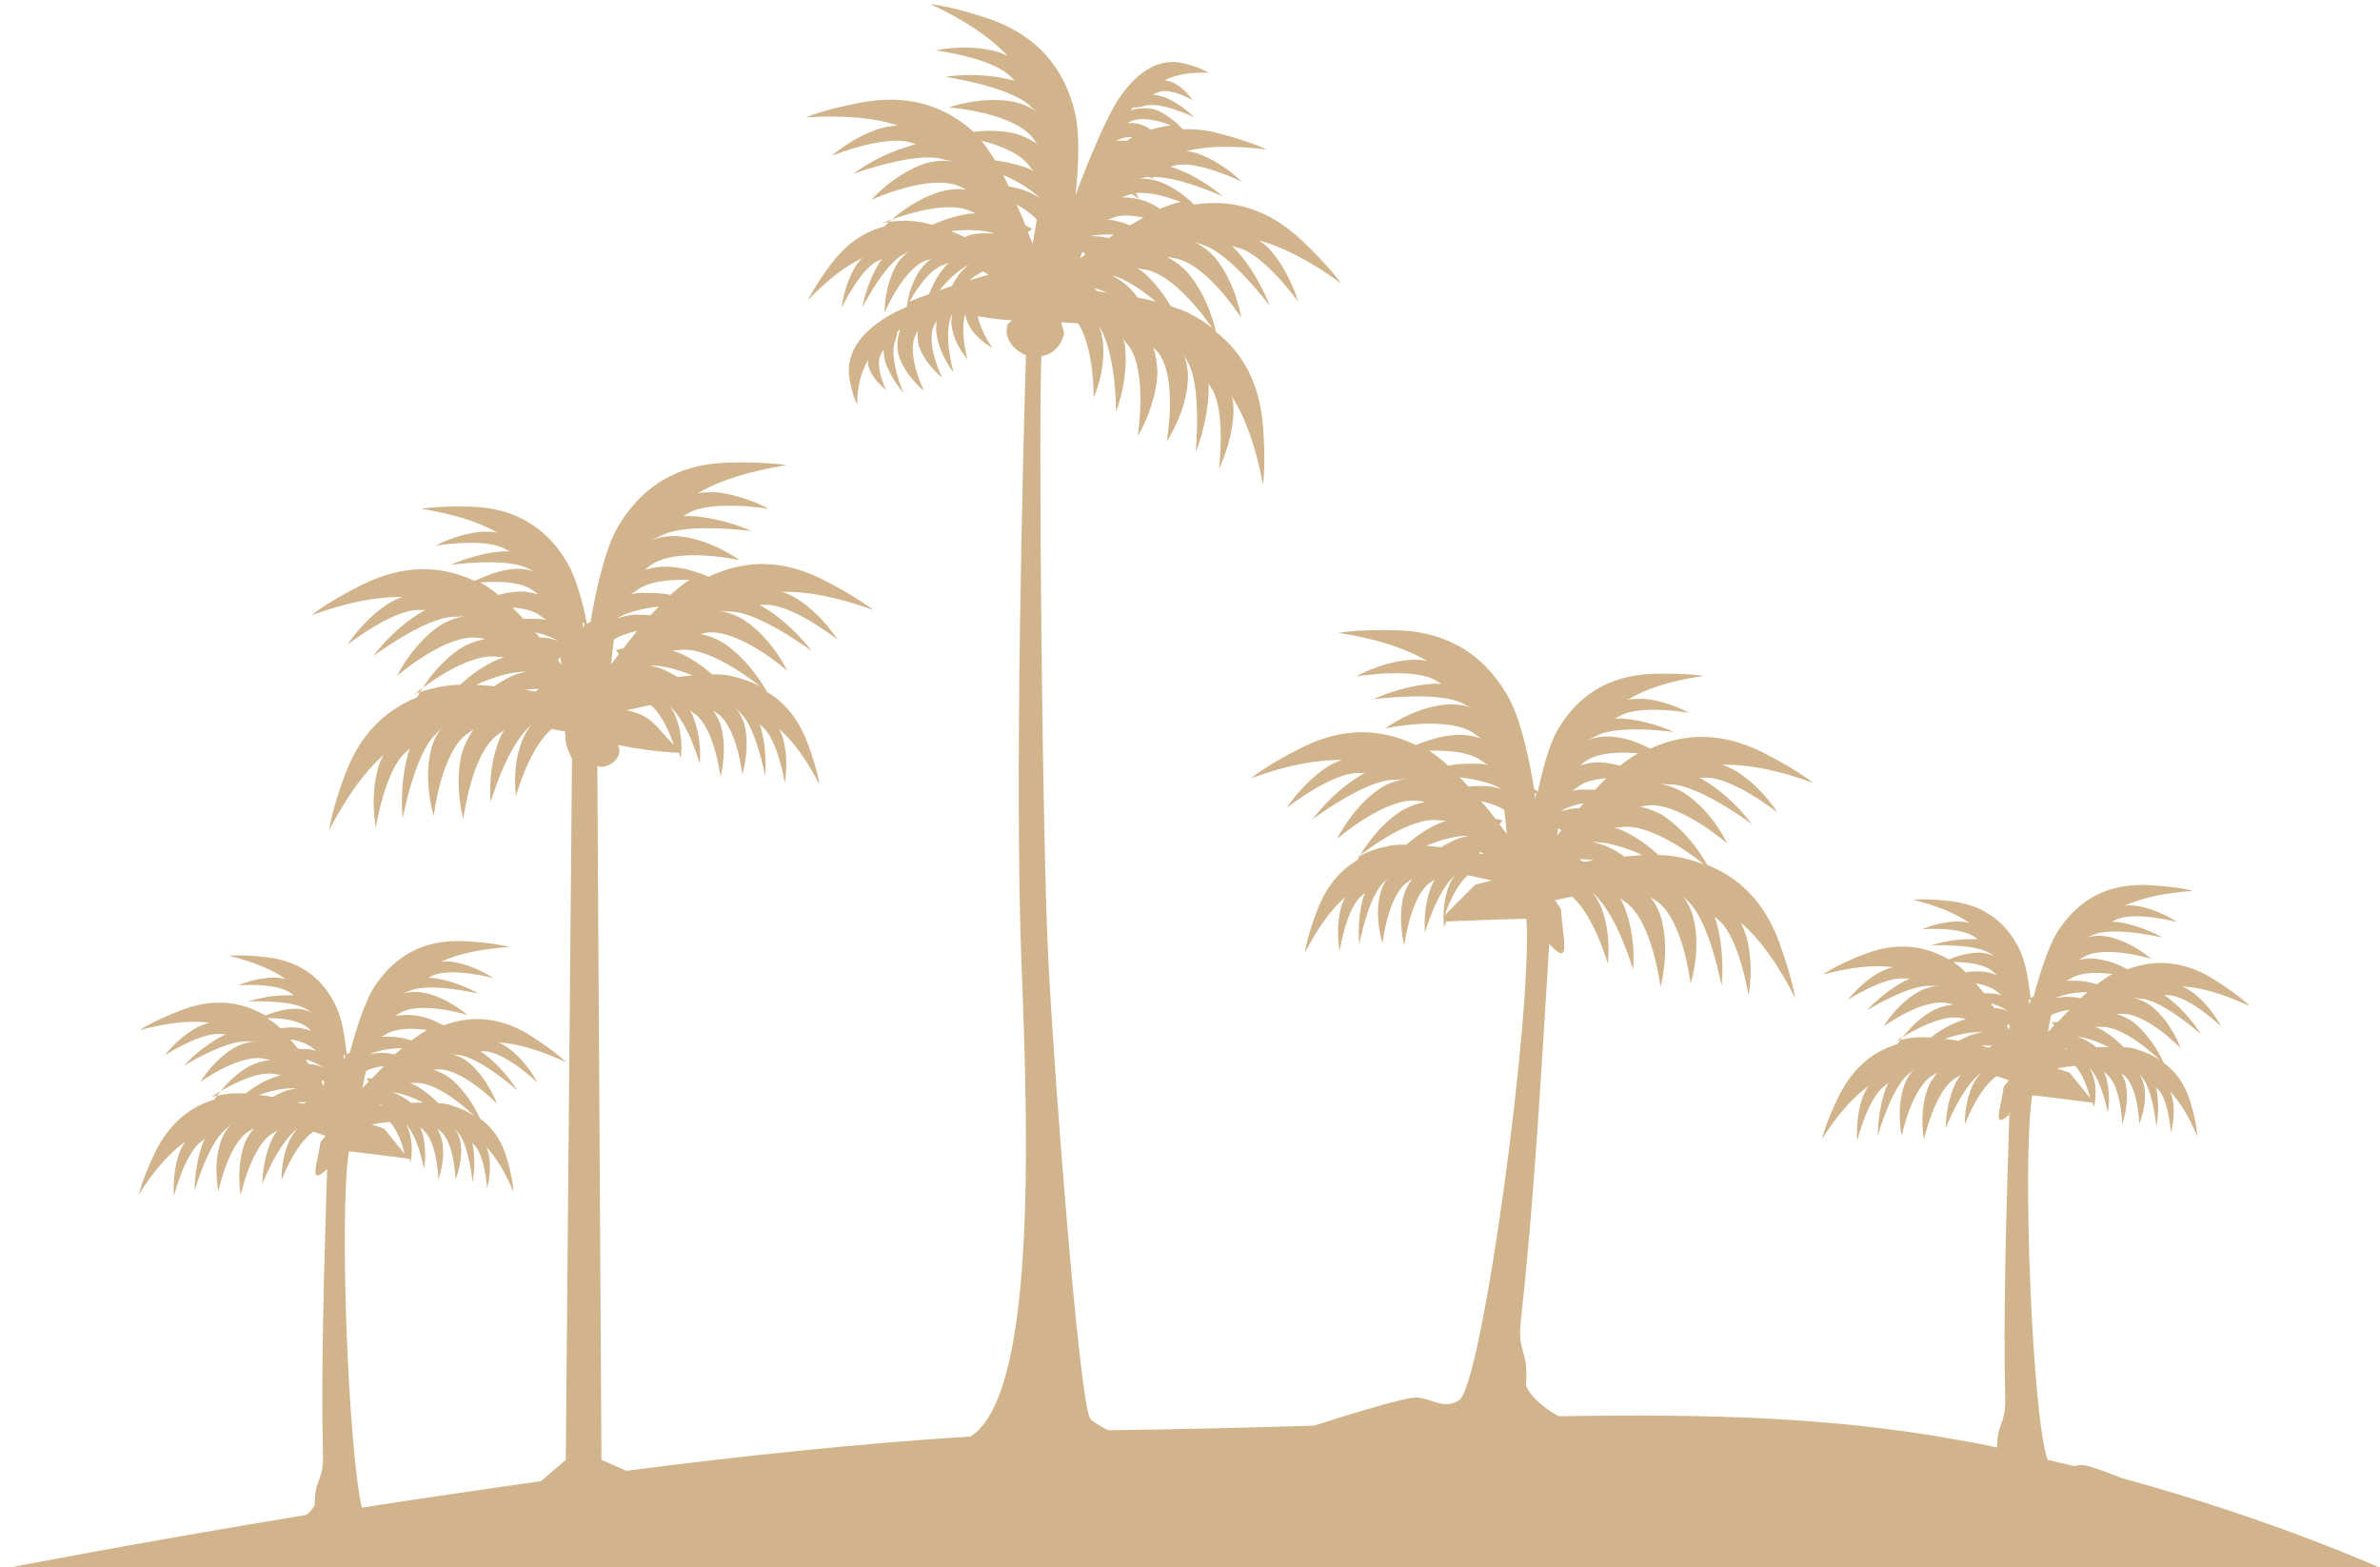 <svg xmlns="http://www.w3.org/2000/svg" width="82" height="54" viewBox="0 0 82 54" fill="none"><g clip-path="url(#clip0_683_426)"><path fill-rule="evenodd" clip-rule="evenodd" d="M20.099 21.643C20.099 21.643 20.081 21.518 20.063 21.447C20.081 21.447 20.099 21.465 20.135 21.482C20.135 21.536 20.117 21.59 20.099 21.643ZM69.909 34.575C69.909 34.575 69.909 34.468 69.909 34.432C69.909 34.432 69.945 34.432 69.962 34.45C69.962 34.486 69.945 34.54 69.927 34.575H69.909ZM69.231 38.332C69.124 41.855 69.017 45.2 69.088 48.259C69.088 49.082 68.821 49.01 68.803 49.869C68.375 49.779 67.947 49.69 67.501 49.618C63.203 48.831 58.888 48.706 53.716 48.795C53.609 48.742 53.52 48.688 53.43 48.634C52.663 48.116 52.574 47.722 52.574 47.722C52.681 46.524 52.271 46.613 52.396 45.522C52.842 41.533 53.092 37.133 53.377 32.519C54.179 33.413 53.823 32.268 53.787 31.338C53.787 31.338 53.716 31.213 53.573 31.016C53.769 30.98 53.965 30.927 54.162 30.891C54.928 31.553 55.392 33.198 55.392 33.198C55.392 33.198 55.535 32.232 55.178 31.284C55.107 31.105 55 30.927 54.875 30.766C55.713 31.481 56.266 33.413 56.266 33.413C56.266 33.413 56.391 32.34 55.981 31.284C55.927 31.159 55.874 31.034 55.802 30.927C55.856 30.98 55.927 31.034 56.016 31.088C56.926 31.732 57.211 34.003 57.211 34.003C57.211 34.003 57.532 32.876 57.265 31.749C57.193 31.427 57.051 31.159 56.872 30.909C56.926 30.945 56.979 30.98 57.033 31.016C57.996 31.624 58.245 33.896 58.245 33.896C58.245 33.896 58.62 32.751 58.352 31.66C58.281 31.32 58.103 31.016 57.889 30.748C57.96 30.855 58.067 30.962 58.192 31.088C58.905 31.785 59.316 33.967 59.316 33.967C59.316 33.967 59.44 32.912 59.155 31.839C59.137 31.749 59.102 31.66 59.066 31.57C59.102 31.606 59.155 31.642 59.209 31.696C59.922 32.286 60.243 34.289 60.243 34.289C60.243 34.289 60.439 33.323 60.189 32.34C60.136 32.143 60.065 31.964 59.975 31.785C60.653 32.375 61.259 33.216 61.848 34.379C61.848 34.379 61.759 33.717 61.295 32.447C60.903 31.392 60.189 30.336 58.816 29.8C58.727 29.621 58.21 28.727 57.354 28.136C57.086 27.957 56.783 27.85 56.48 27.796C56.533 27.796 56.605 27.796 56.676 27.761C57.8 27.564 59.512 29.066 59.512 29.066C59.512 29.066 59.012 27.975 58.067 27.349C57.782 27.152 57.443 27.045 57.122 26.991C57.247 27.009 57.389 27.027 57.568 27.027C58.549 27.045 60.35 28.387 60.35 28.387C60.35 28.387 59.744 27.528 58.798 26.938C58.709 26.884 58.638 26.831 58.549 26.795C58.602 26.795 58.656 26.795 58.727 26.795C59.654 26.741 61.242 27.993 61.242 27.993C61.242 27.993 60.724 27.152 59.868 26.598C59.69 26.491 59.512 26.401 59.333 26.348C60.225 26.33 61.242 26.526 62.472 26.974C62.472 26.974 61.955 26.544 60.76 25.936C59.69 25.4 58.352 25.096 56.855 25.793C56.516 25.614 56.052 25.418 55.535 25.382C55.232 25.346 54.928 25.418 54.661 25.507C54.768 25.471 54.875 25.418 55.018 25.346C55.767 24.952 57.675 25.221 57.675 25.221C57.675 25.221 56.855 24.827 55.891 24.756C55.802 24.756 55.731 24.756 55.642 24.756C55.677 24.738 55.731 24.702 55.784 24.684C56.462 24.255 58.192 24.559 58.192 24.559C58.192 24.559 57.443 24.13 56.587 24.076C56.409 24.076 56.23 24.076 56.07 24.112C56.73 23.718 57.586 23.45 58.691 23.289C58.691 23.289 58.121 23.182 56.962 23.217C55.802 23.253 54.518 23.665 53.644 25.185C53.377 25.668 53.163 26.437 52.984 27.278C52.949 27.242 52.913 27.224 52.86 27.188C52.646 25.936 52.36 24.684 51.95 23.986C50.952 22.234 49.471 21.751 48.116 21.715C46.761 21.679 46.118 21.804 46.118 21.804C47.403 22.001 48.401 22.323 49.168 22.77C48.972 22.735 48.776 22.717 48.58 22.735C47.581 22.806 46.725 23.307 46.725 23.307C46.725 23.307 48.722 22.967 49.507 23.468C49.56 23.504 49.614 23.539 49.667 23.557C49.578 23.557 49.471 23.557 49.382 23.557C48.259 23.629 47.313 24.094 47.313 24.094C47.313 24.094 49.525 23.79 50.399 24.237C50.559 24.326 50.684 24.38 50.809 24.416C50.506 24.308 50.149 24.237 49.81 24.273C48.687 24.38 47.724 25.096 47.724 25.096C47.724 25.096 49.953 24.613 50.844 25.31C50.898 25.346 50.952 25.4 51.005 25.435C50.72 25.346 50.399 25.292 50.078 25.328C49.596 25.364 49.15 25.525 48.776 25.668C47.26 24.934 45.904 25.221 44.817 25.775C43.604 26.383 43.105 26.813 43.105 26.813C44.335 26.366 45.352 26.169 46.243 26.187C46.065 26.24 45.869 26.33 45.708 26.437C44.87 26.991 44.335 27.832 44.335 27.832C44.335 27.832 45.922 26.58 46.85 26.634C46.921 26.634 46.974 26.634 47.028 26.634C46.939 26.67 46.867 26.723 46.778 26.777C45.833 27.367 45.227 28.226 45.227 28.226C45.227 28.226 47.01 26.884 48.009 26.866C48.187 26.866 48.33 26.848 48.455 26.831C48.134 26.884 47.795 26.991 47.51 27.188C46.582 27.832 46.065 28.905 46.065 28.905C46.065 28.905 47.795 27.403 48.901 27.6C48.972 27.6 49.025 27.618 49.097 27.635C48.794 27.689 48.508 27.796 48.223 27.975C47.367 28.548 46.85 29.478 46.761 29.639C46.029 30.068 45.619 30.73 45.37 31.392C45.013 32.34 44.959 32.823 44.959 32.823C45.405 31.964 45.851 31.338 46.35 30.909C46.279 31.034 46.225 31.177 46.19 31.32C46.011 32.053 46.154 32.769 46.154 32.769C46.154 32.769 46.386 31.284 46.921 30.855C46.957 30.819 46.992 30.801 47.028 30.766C47.01 30.837 46.974 30.891 46.957 30.962C46.743 31.767 46.832 32.536 46.832 32.536C46.832 32.536 47.135 30.909 47.67 30.408C47.759 30.318 47.831 30.229 47.884 30.157C47.724 30.354 47.599 30.569 47.545 30.837C47.349 31.66 47.634 32.501 47.634 32.501C47.634 32.501 47.813 30.819 48.526 30.372C48.562 30.336 48.615 30.318 48.651 30.283C48.526 30.462 48.401 30.676 48.348 30.909C48.152 31.732 48.383 32.572 48.383 32.572C48.383 32.572 48.597 30.873 49.275 30.408C49.329 30.372 49.382 30.336 49.436 30.283C49.382 30.372 49.346 30.462 49.311 30.551C49.008 31.338 49.097 32.125 49.097 32.125C49.097 32.125 49.507 30.694 50.131 30.157C50.042 30.265 49.971 30.39 49.917 30.533C49.739 30.998 49.721 31.481 49.739 31.749C49.739 31.875 49.757 31.946 49.757 31.946C49.757 31.946 49.774 31.875 49.828 31.749C50.595 31.714 52.592 31.642 52.592 31.66C52.806 34.933 51.059 47.74 50.274 48.241C49.739 48.581 49.364 48.187 48.829 48.151C48.455 48.116 46.457 48.742 45.28 49.117C43.087 49.189 40.733 49.243 38.182 49.278C37.826 49.099 37.576 48.938 37.54 48.831C37.166 47.919 36.363 37.652 36.132 33.323C35.9 29.102 35.775 13.916 35.882 12.271C36.221 12.217 36.542 11.985 36.667 11.484C36.667 11.484 36.631 11.341 36.56 11.108C36.756 11.108 36.952 11.126 37.148 11.144C37.701 11.985 37.683 13.702 37.683 13.702C37.683 13.702 38.093 12.807 38.004 11.806C37.986 11.609 37.933 11.412 37.861 11.233C38.468 12.163 38.45 14.185 38.45 14.185C38.45 14.185 38.86 13.183 38.771 12.056C38.771 11.931 38.735 11.788 38.7 11.663C38.735 11.734 38.789 11.806 38.86 11.877C39.556 12.754 39.199 15.025 39.199 15.025C39.199 15.025 39.823 14.024 39.877 12.879C39.877 12.557 39.823 12.235 39.734 11.949C39.77 12.002 39.805 12.056 39.859 12.092C40.608 12.95 40.198 15.204 40.198 15.204C40.198 15.204 40.875 14.22 40.929 13.076C40.947 12.718 40.858 12.378 40.733 12.074C40.768 12.199 40.84 12.324 40.929 12.485C41.41 13.344 41.196 15.58 41.196 15.58C41.196 15.58 41.606 14.614 41.642 13.487C41.642 13.398 41.642 13.29 41.642 13.201C41.66 13.255 41.696 13.308 41.731 13.362C42.249 14.131 41.999 16.152 41.999 16.152C41.999 16.152 42.445 15.276 42.498 14.256C42.498 14.059 42.498 13.845 42.445 13.666C42.926 14.417 43.265 15.401 43.515 16.689C43.515 16.689 43.622 16.027 43.515 14.685C43.426 13.559 43.051 12.342 41.892 11.43C41.856 11.233 41.606 10.214 40.947 9.427C40.733 9.176 40.483 8.997 40.215 8.854C40.269 8.854 40.34 8.872 40.412 8.89C41.535 9.015 42.766 10.947 42.766 10.947C42.766 10.947 42.587 9.767 41.874 8.89C41.642 8.622 41.357 8.425 41.054 8.282C41.161 8.336 41.303 8.389 41.464 8.443C42.409 8.747 43.747 10.536 43.747 10.536C43.747 10.536 43.39 9.534 42.659 8.693C42.587 8.622 42.534 8.55 42.463 8.479C42.516 8.479 42.57 8.515 42.641 8.532C43.55 8.747 44.727 10.393 44.727 10.393C44.727 10.393 44.46 9.445 43.818 8.676C43.693 8.515 43.533 8.389 43.372 8.282C44.228 8.515 45.156 8.997 46.208 9.767C46.208 9.767 45.833 9.212 44.852 8.282C43.978 7.459 42.784 6.797 41.143 7.048C40.875 6.78 40.483 6.475 40.002 6.279C39.716 6.171 39.413 6.136 39.128 6.153C39.235 6.153 39.359 6.136 39.52 6.1C39.52 6.1 39.556 6.1 39.574 6.1C39.698 6.136 39.77 6.171 39.77 6.171C39.77 6.171 39.734 6.136 39.698 6.1C40.59 6.064 42.124 6.762 42.124 6.762C42.124 6.762 41.446 6.153 40.536 5.814C40.465 5.778 40.376 5.76 40.305 5.742C40.358 5.742 40.394 5.724 40.447 5.706C41.232 5.492 42.784 6.261 42.784 6.261C42.784 6.261 42.195 5.653 41.375 5.331C41.214 5.259 41.036 5.223 40.875 5.205C41.624 5.027 42.516 5.009 43.64 5.152C43.64 5.152 43.122 4.884 41.999 4.597C41.606 4.49 41.178 4.436 40.751 4.454C40.554 4.24 40.251 3.971 39.895 3.81C39.591 3.685 39.252 3.721 38.967 3.792C38.985 3.757 39.003 3.739 39.038 3.703C39.128 3.703 39.252 3.703 39.413 3.649C39.984 3.47 41.143 4.043 41.143 4.043C41.143 4.043 40.715 3.578 40.108 3.345C39.966 3.292 39.823 3.274 39.698 3.256C39.734 3.256 39.788 3.22 39.841 3.202C40.287 2.97 41.089 3.453 41.089 3.453C41.089 3.453 40.804 3.005 40.376 2.827C40.287 2.791 40.198 2.773 40.108 2.773C40.536 2.558 41.036 2.487 41.642 2.505C41.642 2.505 41.375 2.326 40.786 2.183C40.18 2.04 39.431 2.183 38.646 3.256C38.325 3.685 37.951 4.508 37.594 5.349C37.398 5.832 37.202 6.314 37.059 6.726C37.166 5.635 37.202 4.579 37.041 3.9C36.577 1.932 35.293 1.056 34.009 0.626C32.725 0.197 32.065 0.144 32.065 0.144C33.242 0.698 34.099 1.27 34.723 1.932C34.544 1.843 34.366 1.771 34.17 1.735C33.189 1.521 32.226 1.735 32.226 1.735C32.226 1.735 34.223 1.986 34.847 2.666C34.883 2.719 34.937 2.755 34.972 2.791C34.883 2.755 34.794 2.737 34.687 2.719C33.599 2.469 32.565 2.648 32.565 2.648C32.565 2.648 34.776 2.97 35.489 3.649C35.614 3.775 35.739 3.864 35.846 3.936C35.579 3.739 35.276 3.578 34.919 3.506C33.813 3.292 32.69 3.703 32.69 3.703C32.69 3.703 34.955 3.864 35.614 4.794C35.65 4.848 35.686 4.901 35.739 4.955C35.489 4.794 35.204 4.651 34.883 4.579C34.402 4.49 33.938 4.49 33.546 4.544C32.297 3.417 30.906 3.309 29.711 3.524C28.374 3.775 27.767 4.043 27.767 4.043C29.069 3.971 30.104 4.043 30.942 4.329C30.746 4.329 30.55 4.365 30.353 4.418C29.39 4.705 28.659 5.366 28.659 5.366C28.659 5.366 30.532 4.615 31.406 4.919C31.459 4.937 31.53 4.955 31.584 4.973C31.495 4.973 31.388 5.009 31.299 5.045C30.229 5.349 29.39 5.993 29.39 5.993C29.39 5.993 31.477 5.223 32.44 5.474C32.6 5.527 32.761 5.545 32.886 5.563C32.565 5.527 32.208 5.527 31.869 5.635C30.799 5.993 30.015 6.887 30.015 6.887C30.015 6.887 32.083 5.939 33.1 6.44C33.171 6.475 33.225 6.493 33.278 6.529C32.975 6.493 32.654 6.529 32.351 6.619C31.37 6.923 30.603 7.656 30.478 7.799C29.658 8.014 29.069 8.515 28.641 9.087C28.035 9.892 27.839 10.339 27.839 10.339C28.517 9.641 29.105 9.176 29.711 8.89C29.604 8.997 29.515 9.105 29.444 9.23C29.069 9.874 28.998 10.607 28.998 10.607C28.998 10.607 29.64 9.248 30.264 8.98C30.3 8.962 30.353 8.944 30.389 8.926C30.353 8.98 30.3 9.033 30.264 9.105C29.836 9.82 29.711 10.589 29.711 10.589C29.711 10.589 30.46 9.123 31.102 8.783C31.209 8.729 31.316 8.658 31.388 8.604C31.192 8.747 30.995 8.926 30.871 9.158C30.46 9.892 30.478 10.768 30.478 10.768C30.478 10.768 31.138 9.212 31.941 8.962C31.994 8.962 32.03 8.926 32.083 8.908C31.905 9.051 31.744 9.212 31.62 9.427C31.388 9.82 31.281 10.249 31.245 10.572C30.942 10.697 30.674 10.84 30.478 10.965C29.355 11.681 29.176 12.432 29.265 13.04C29.372 13.648 29.533 13.934 29.533 13.934C29.533 13.326 29.658 12.843 29.907 12.414C29.907 12.503 29.907 12.593 29.943 12.682C30.104 13.129 30.532 13.433 30.532 13.433C30.532 13.433 30.104 12.593 30.371 12.163C30.407 12.11 30.425 12.074 30.443 12.02C30.443 12.163 30.46 12.306 30.496 12.45C30.692 13.058 31.12 13.523 31.12 13.523C31.12 13.523 30.621 12.324 30.835 11.77C30.888 11.627 30.906 11.502 30.924 11.412C30.96 11.394 30.978 11.376 31.013 11.358C30.924 11.627 30.871 11.967 30.978 12.289C31.209 12.968 31.834 13.469 31.834 13.469C31.834 13.469 31.192 12.163 31.566 11.502C31.584 11.466 31.602 11.43 31.62 11.394C31.602 11.573 31.62 11.752 31.655 11.913C31.869 12.557 32.458 13.004 32.458 13.004C32.458 13.004 31.851 11.788 32.208 11.162C32.244 11.108 32.262 11.072 32.279 11.037C32.244 11.215 32.244 11.394 32.279 11.573C32.404 12.289 32.85 12.825 32.85 12.825C32.85 12.825 32.458 11.448 32.815 10.804C32.779 10.965 32.761 11.126 32.797 11.287C32.904 11.913 33.332 12.378 33.332 12.378C33.332 12.378 33.064 11.43 33.26 10.804C33.26 10.929 33.314 11.055 33.367 11.18C33.635 11.698 34.188 11.985 34.188 11.985C34.188 11.985 33.795 11.43 33.688 10.893C34.099 10.965 34.491 11.019 34.865 11.037C34.776 11.126 34.723 11.162 34.723 11.162C34.562 11.627 34.901 12.056 35.347 12.235C35.258 15.401 34.937 26.956 35.204 33.484C35.454 39.745 35.632 48.098 33.439 49.493C29.711 49.725 25.592 50.155 21.579 50.673L20.723 50.298L20.58 26.383C20.83 26.544 21.526 26.169 21.294 25.668C21.918 25.793 22.596 25.9 23.398 25.936C23.434 26.061 23.452 26.133 23.452 26.133C23.523 25.704 23.452 25.113 23.291 24.72C23.238 24.577 23.166 24.452 23.077 24.344C23.701 24.863 24.111 26.312 24.111 26.312C24.111 26.312 24.201 25.525 23.898 24.738C23.862 24.648 23.826 24.559 23.773 24.47C23.808 24.505 23.862 24.541 23.933 24.595C24.611 25.06 24.825 26.759 24.825 26.759C24.825 26.759 25.057 25.918 24.861 25.096C24.807 24.863 24.7 24.648 24.557 24.47C24.593 24.505 24.629 24.523 24.682 24.559C25.396 25.006 25.574 26.687 25.574 26.687C25.574 26.687 25.841 25.847 25.663 25.024C25.61 24.774 25.467 24.541 25.324 24.344C25.324 24.344 25.449 24.505 25.538 24.595C26.055 25.096 26.359 26.723 26.359 26.723C26.359 26.723 26.448 25.954 26.234 25.149C26.216 25.078 26.198 25.006 26.162 24.952C26.198 24.988 26.234 25.006 26.269 25.042C26.804 25.489 27.036 26.974 27.036 26.974C27.036 26.974 27.179 26.258 27.001 25.525C26.965 25.382 26.912 25.239 26.84 25.113C27.34 25.543 27.785 26.169 28.231 27.027C28.231 27.027 28.178 26.544 27.821 25.596C27.571 24.934 27.161 24.273 26.43 23.843C26.341 23.683 25.824 22.77 24.968 22.18C24.7 22.001 24.397 21.894 24.094 21.84C24.147 21.84 24.218 21.84 24.29 21.804C25.413 21.608 27.125 23.11 27.125 23.11C27.125 23.11 26.626 22.037 25.681 21.393C25.396 21.196 25.057 21.089 24.736 21.035C24.861 21.053 25.003 21.071 25.182 21.071C26.162 21.089 27.964 22.43 27.964 22.43C27.964 22.43 27.34 21.572 26.412 20.982C26.323 20.928 26.252 20.892 26.162 20.838C26.216 20.838 26.269 20.838 26.341 20.838C27.268 20.785 28.855 22.037 28.855 22.037C28.855 22.037 28.338 21.196 27.482 20.642C27.304 20.534 27.125 20.445 26.947 20.391C27.839 20.373 28.855 20.57 30.086 21.017C30.086 21.017 29.569 20.588 28.374 19.98C27.286 19.425 25.931 19.139 24.415 19.873C24.058 19.712 23.594 19.569 23.131 19.533C22.81 19.497 22.489 19.551 22.203 19.64C22.257 19.604 22.31 19.569 22.364 19.515C23.256 18.799 25.485 19.3 25.485 19.3C25.485 19.3 24.522 18.585 23.398 18.477C23.041 18.442 22.703 18.513 22.399 18.62C22.524 18.567 22.667 18.513 22.81 18.442C23.683 17.994 25.895 18.299 25.895 18.299C25.895 18.299 24.95 17.851 23.826 17.78C23.737 17.78 23.63 17.78 23.541 17.78C23.594 17.744 23.648 17.726 23.701 17.69C24.486 17.207 26.483 17.529 26.483 17.529C26.483 17.529 25.627 17.047 24.629 16.957C24.433 16.957 24.218 16.957 24.04 16.993C24.807 16.546 25.788 16.242 27.09 16.027C27.09 16.027 26.43 15.902 25.092 15.938C23.737 15.973 22.257 16.456 21.258 18.209C20.866 18.907 20.563 20.159 20.349 21.411C20.295 21.447 20.259 21.482 20.224 21.5C20.063 20.66 19.831 19.89 19.564 19.425C18.708 17.923 17.424 17.494 16.247 17.458C15.088 17.422 14.517 17.529 14.517 17.529C15.623 17.708 16.479 17.977 17.139 18.352C16.978 18.317 16.8 18.317 16.621 18.317C15.748 18.388 15.016 18.799 15.016 18.799C15.016 18.799 16.728 18.513 17.424 18.925C17.477 18.96 17.513 18.978 17.567 18.996C17.477 18.996 17.406 18.996 17.317 18.996C16.354 19.068 15.534 19.461 15.534 19.461C15.534 19.461 17.442 19.193 18.191 19.586C18.333 19.658 18.44 19.712 18.547 19.73C18.28 19.64 17.977 19.569 17.674 19.604C17.156 19.658 16.693 19.855 16.354 20.016C14.856 19.318 13.536 19.622 12.448 20.159C11.236 20.767 10.736 21.196 10.736 21.196C11.967 20.749 12.983 20.552 13.875 20.57C13.697 20.624 13.5 20.713 13.34 20.821C12.502 21.375 11.967 22.216 11.967 22.216C11.967 22.216 13.554 20.964 14.481 21.017C14.553 21.017 14.606 21.017 14.66 21.017C14.57 21.053 14.499 21.107 14.41 21.16C13.465 21.751 12.858 22.609 12.858 22.609C12.858 22.609 14.642 21.268 15.64 21.25C15.819 21.25 15.961 21.232 16.086 21.214C15.765 21.268 15.427 21.375 15.123 21.572C14.196 22.216 13.679 23.289 13.679 23.289C13.679 23.289 15.409 21.787 16.514 21.983C16.586 21.983 16.657 22.001 16.71 22.019C16.407 22.073 16.122 22.18 15.837 22.359C14.981 22.931 14.463 23.843 14.374 24.022C13.001 24.577 12.288 25.614 11.895 26.67C11.414 27.939 11.342 28.601 11.342 28.601C11.949 27.439 12.555 26.598 13.215 26.008C13.126 26.169 13.037 26.366 13.001 26.562C12.751 27.546 12.948 28.512 12.948 28.512C12.948 28.512 13.269 26.509 13.982 25.918C14.035 25.883 14.071 25.829 14.125 25.793C14.089 25.883 14.053 25.972 14.035 26.061C13.75 27.152 13.875 28.19 13.875 28.19C13.875 28.19 14.285 25.99 14.998 25.31C15.123 25.185 15.213 25.078 15.302 24.97C15.088 25.221 14.909 25.525 14.838 25.883C14.588 26.991 14.945 28.118 14.945 28.118C14.945 28.118 15.195 25.847 16.158 25.239C16.211 25.203 16.265 25.167 16.318 25.131C16.14 25.382 15.997 25.668 15.908 25.972C15.64 27.081 15.961 28.226 15.961 28.226C15.961 28.226 16.247 25.936 17.156 25.31C17.228 25.256 17.299 25.203 17.37 25.149C17.299 25.256 17.245 25.382 17.192 25.507C16.782 26.562 16.907 27.635 16.907 27.635C16.907 27.635 17.459 25.686 18.298 24.988C18.173 25.149 18.066 25.31 17.994 25.507C17.62 26.437 17.78 27.421 17.78 27.421C17.78 27.421 18.226 25.775 19.011 25.113C19.172 25.149 19.332 25.185 19.475 25.203C19.475 25.596 19.475 25.632 19.707 26.151L19.493 50.298L18.637 51.031C16.497 51.335 14.41 51.639 12.466 51.944C12.002 49.922 11.681 41.873 12.02 39.673C12.02 39.655 13.536 39.852 14.107 39.924C14.125 40.013 14.142 40.085 14.142 40.085C14.142 40.085 14.142 40.031 14.16 39.941C14.196 39.745 14.214 39.369 14.107 39.011C14.071 38.904 14.035 38.797 13.964 38.707C14.41 39.154 14.606 40.264 14.606 40.264C14.606 40.264 14.731 39.673 14.553 39.047C14.535 38.976 14.499 38.904 14.481 38.833C14.517 38.868 14.553 38.904 14.588 38.94C15.07 39.351 15.105 40.639 15.105 40.639C15.105 40.639 15.337 40.013 15.248 39.387C15.213 39.208 15.159 39.047 15.07 38.886C15.088 38.904 15.123 38.94 15.159 38.958C15.658 39.351 15.694 40.639 15.694 40.639C15.694 40.639 15.961 40.013 15.872 39.387C15.837 39.19 15.765 39.011 15.658 38.85C15.658 38.85 15.748 38.976 15.801 39.047C16.158 39.476 16.282 40.728 16.282 40.728C16.282 40.728 16.407 40.156 16.3 39.53C16.3 39.476 16.282 39.423 16.265 39.369C16.282 39.387 16.3 39.423 16.336 39.441C16.71 39.816 16.782 40.943 16.782 40.943C16.782 40.943 16.942 40.407 16.853 39.852C16.835 39.745 16.8 39.637 16.764 39.53C17.103 39.888 17.406 40.389 17.691 41.068C17.691 41.068 17.691 40.693 17.477 39.959C17.335 39.441 17.067 38.922 16.532 38.529C16.479 38.403 16.14 37.67 15.534 37.169C15.337 37.008 15.123 36.919 14.909 36.847C14.963 36.847 14.998 36.847 15.052 36.847C15.908 36.776 17.121 38.028 17.121 38.028C17.121 38.028 16.817 37.169 16.158 36.615C15.944 36.436 15.694 36.346 15.462 36.293C15.551 36.31 15.658 36.346 15.801 36.346C16.55 36.436 17.816 37.563 17.816 37.563C17.816 37.563 17.406 36.865 16.728 36.346C16.675 36.31 16.604 36.257 16.55 36.221C16.586 36.221 16.639 36.221 16.693 36.221C17.406 36.239 18.512 37.294 18.512 37.294C18.512 37.294 18.173 36.615 17.567 36.15C17.442 36.06 17.317 35.971 17.174 35.917C17.852 35.953 18.601 36.185 19.51 36.597C19.51 36.597 19.154 36.239 18.28 35.684C17.495 35.184 16.479 34.88 15.284 35.327C15.016 35.184 14.695 35.041 14.321 34.987C14.071 34.951 13.839 34.969 13.607 35.005C13.643 34.987 13.697 34.951 13.732 34.933C14.446 34.45 16.104 34.969 16.104 34.969C16.104 34.969 15.427 34.361 14.588 34.2C14.321 34.146 14.053 34.182 13.821 34.236C13.911 34.218 14.018 34.182 14.142 34.128C14.838 33.842 16.497 34.236 16.497 34.236C16.497 34.236 15.801 33.824 14.963 33.699C14.891 33.699 14.82 33.681 14.749 33.681C14.784 33.681 14.838 33.645 14.874 33.627C15.516 33.306 16.996 33.699 16.996 33.699C16.996 33.699 16.39 33.27 15.623 33.145C15.462 33.109 15.319 33.109 15.177 33.145C15.783 32.858 16.568 32.697 17.549 32.626C17.549 32.626 17.067 32.483 16.033 32.429C14.998 32.375 13.857 32.626 12.965 33.896C12.609 34.397 12.306 35.327 12.056 36.257C12.02 36.275 11.985 36.31 11.949 36.328C11.877 35.684 11.771 35.076 11.592 34.701C11.039 33.502 10.094 33.091 9.22 32.984C8.346 32.876 7.901 32.93 7.901 32.93C8.739 33.145 9.363 33.395 9.844 33.735C9.72 33.699 9.595 33.681 9.452 33.681C8.792 33.681 8.204 33.95 8.204 33.95C8.204 33.95 9.523 33.842 10.023 34.218C10.059 34.236 10.094 34.271 10.112 34.289C10.041 34.289 9.987 34.289 9.916 34.289C9.185 34.289 8.543 34.504 8.543 34.504C8.543 34.504 10.005 34.432 10.558 34.772C10.647 34.826 10.736 34.88 10.825 34.915C10.629 34.826 10.415 34.754 10.183 34.754C9.791 34.754 9.416 34.88 9.149 34.987C8.061 34.361 7.045 34.486 6.189 34.826C5.226 35.202 4.815 35.488 4.815 35.488C5.778 35.237 6.563 35.148 7.223 35.237C7.08 35.273 6.938 35.327 6.795 35.398C6.117 35.756 5.671 36.364 5.671 36.364C5.671 36.364 6.955 35.523 7.669 35.631C7.722 35.631 7.758 35.631 7.811 35.631C7.74 35.649 7.669 35.684 7.615 35.72C6.866 36.114 6.331 36.722 6.331 36.722C6.331 36.722 7.776 35.828 8.525 35.881C8.65 35.881 8.774 35.881 8.864 35.881C8.614 35.881 8.346 35.953 8.115 36.078C7.366 36.489 6.902 37.276 6.902 37.276C6.902 37.276 8.311 36.257 9.149 36.489C9.202 36.489 9.256 36.507 9.292 36.525C9.06 36.543 8.828 36.615 8.614 36.722C7.918 37.097 7.473 37.759 7.383 37.885C6.313 38.206 5.707 38.958 5.332 39.727C4.887 40.657 4.78 41.158 4.78 41.158C5.315 40.317 5.832 39.727 6.385 39.333C6.296 39.459 6.224 39.584 6.171 39.745C5.921 40.478 5.992 41.212 5.992 41.212C5.992 41.212 6.367 39.709 6.955 39.316C6.991 39.28 7.027 39.262 7.062 39.226C7.027 39.298 7.009 39.351 6.973 39.423C6.688 40.228 6.706 41.033 6.706 41.033C6.706 41.033 7.169 39.405 7.758 38.922C7.865 38.833 7.936 38.761 8.008 38.689C7.829 38.868 7.687 39.083 7.597 39.351C7.33 40.174 7.526 41.05 7.526 41.05C7.526 41.05 7.865 39.351 8.632 38.94C8.685 38.922 8.721 38.886 8.757 38.868C8.614 39.047 8.471 39.244 8.4 39.476C8.132 40.299 8.293 41.176 8.293 41.176C8.293 41.176 8.667 39.459 9.399 39.047C9.452 39.011 9.523 38.976 9.559 38.94C9.506 39.011 9.452 39.101 9.399 39.19C9.024 39.959 9.042 40.782 9.042 40.782C9.042 40.782 9.595 39.351 10.273 38.868C10.165 38.976 10.076 39.101 10.005 39.226C9.666 39.906 9.702 40.657 9.702 40.657C9.702 40.657 10.148 39.441 10.79 38.993C10.932 39.029 11.075 39.083 11.218 39.137C11.093 39.28 11.039 39.369 11.039 39.369C10.95 40.067 10.594 40.907 11.271 40.281C11.164 43.805 11.057 47.15 11.129 50.209C11.129 51.049 10.843 50.942 10.843 51.854C10.843 51.854 10.79 51.997 10.558 52.194C4.459 53.196 0.089 54.054 0.089 54.054H82.089C82.089 54.054 78.398 52.373 73.101 50.924C72.477 50.673 71.906 50.477 71.746 50.477C71.657 50.477 71.567 50.477 71.478 50.513C71.175 50.441 70.872 50.37 70.551 50.298C70.034 48.938 69.659 40.067 70.016 37.741C70.016 37.724 71.532 37.92 72.102 37.992C72.12 38.081 72.138 38.153 72.138 38.153C72.138 38.153 72.138 38.099 72.174 38.01C72.209 37.813 72.227 37.437 72.12 37.08C72.085 36.972 72.031 36.865 71.978 36.776C72.423 37.223 72.62 38.332 72.62 38.332C72.62 38.332 72.744 37.741 72.566 37.133C72.548 37.062 72.513 36.99 72.495 36.919C72.53 36.954 72.566 36.99 72.602 37.026C73.083 37.437 73.119 38.725 73.119 38.725C73.119 38.725 73.351 38.099 73.262 37.473C73.244 37.294 73.172 37.115 73.083 36.972C73.101 36.99 73.137 37.026 73.172 37.044C73.672 37.437 73.707 38.725 73.707 38.725C73.707 38.725 73.975 38.099 73.886 37.473C73.85 37.276 73.779 37.097 73.672 36.937C73.672 36.937 73.761 37.062 73.814 37.133C74.171 37.563 74.296 38.815 74.296 38.815C74.296 38.815 74.421 38.242 74.314 37.616C74.314 37.563 74.296 37.509 74.278 37.455C74.296 37.473 74.314 37.509 74.35 37.527C74.724 37.902 74.795 39.029 74.795 39.029C74.795 39.029 74.956 38.493 74.867 37.938C74.849 37.831 74.813 37.724 74.778 37.616C75.116 37.974 75.419 38.475 75.705 39.154C75.705 39.154 75.705 38.779 75.491 38.045C75.348 37.527 75.081 37.008 74.546 36.615C74.492 36.489 74.153 35.756 73.547 35.255C73.351 35.094 73.137 35.005 72.923 34.933C72.976 34.933 73.012 34.933 73.065 34.933C73.921 34.862 75.134 36.114 75.134 36.114C75.134 36.114 74.831 35.255 74.171 34.701C73.957 34.522 73.707 34.432 73.476 34.361C73.565 34.379 73.69 34.414 73.814 34.414C74.564 34.504 75.83 35.631 75.83 35.631C75.83 35.631 75.419 34.933 74.742 34.414C74.688 34.361 74.617 34.325 74.564 34.289C74.599 34.289 74.653 34.289 74.706 34.289C75.419 34.307 76.525 35.362 76.525 35.362C76.525 35.362 76.186 34.683 75.58 34.218C75.455 34.128 75.33 34.039 75.188 33.985C75.865 34.021 76.614 34.254 77.524 34.665C77.524 34.665 77.167 34.307 76.293 33.753C75.509 33.252 74.492 32.948 73.297 33.395C73.03 33.252 72.709 33.109 72.334 33.055C72.085 33.002 71.853 33.019 71.621 33.073C71.657 33.055 71.71 33.019 71.746 33.002C72.459 32.519 74.118 33.037 74.118 33.037C74.118 33.037 73.44 32.429 72.602 32.268C72.334 32.214 72.067 32.25 71.835 32.304C71.924 32.286 72.031 32.25 72.156 32.197C72.851 31.91 74.51 32.304 74.51 32.304C74.51 32.304 73.814 31.892 72.976 31.767C72.905 31.767 72.834 31.767 72.762 31.749C72.798 31.749 72.851 31.714 72.887 31.696C73.511 31.374 75.009 31.767 75.009 31.767C75.009 31.767 74.385 31.338 73.636 31.213C73.476 31.195 73.333 31.177 73.19 31.213C73.797 30.927 74.564 30.766 75.562 30.694C75.562 30.694 75.081 30.551 74.046 30.497C73.012 30.444 71.871 30.694 70.979 31.964C70.622 32.465 70.319 33.395 70.069 34.325C70.034 34.343 69.998 34.379 69.962 34.397C69.891 33.753 69.784 33.145 69.606 32.769C69.053 31.57 68.108 31.159 67.234 31.052C66.36 30.945 65.914 30.998 65.914 30.998C66.752 31.213 67.376 31.463 67.858 31.803C67.733 31.767 67.608 31.749 67.466 31.749C66.806 31.749 66.217 32.018 66.217 32.018C66.217 32.018 67.537 31.91 68.036 32.286C68.072 32.304 68.108 32.34 68.126 32.358C68.072 32.358 68.001 32.358 67.929 32.358C67.198 32.34 66.538 32.572 66.538 32.572C66.538 32.572 68.001 32.501 68.553 32.84C68.643 32.894 68.732 32.948 68.821 32.984C68.625 32.894 68.411 32.823 68.179 32.823C67.787 32.823 67.412 32.948 67.145 33.055C66.057 32.429 65.04 32.554 64.184 32.894C63.221 33.27 62.811 33.574 62.811 33.574C63.774 33.323 64.559 33.234 65.219 33.323C65.076 33.359 64.933 33.413 64.79 33.484C64.113 33.842 63.667 34.45 63.667 34.45C63.667 34.45 64.951 33.61 65.664 33.717C65.718 33.717 65.754 33.717 65.807 33.717C65.736 33.735 65.682 33.771 65.611 33.806C64.862 34.2 64.327 34.808 64.327 34.808C64.327 34.808 65.771 33.914 66.52 33.967C66.645 33.967 66.77 33.967 66.859 33.967C66.61 33.967 66.342 34.039 66.11 34.164C65.361 34.575 64.897 35.362 64.897 35.362C64.897 35.362 66.306 34.343 67.145 34.575C67.198 34.575 67.252 34.593 67.287 34.611C67.055 34.629 66.824 34.701 66.61 34.808C65.914 35.184 65.468 35.845 65.379 35.971C64.309 36.293 63.703 37.044 63.328 37.813C62.882 38.743 62.775 39.244 62.775 39.244C63.31 38.403 63.828 37.813 64.38 37.419C64.291 37.545 64.22 37.67 64.166 37.831C63.917 38.564 63.988 39.298 63.988 39.298C63.988 39.298 64.362 37.795 64.951 37.402C64.987 37.366 65.022 37.348 65.058 37.312C65.022 37.384 65.004 37.437 64.969 37.509C64.683 38.314 64.701 39.119 64.701 39.119C64.701 39.119 65.165 37.473 65.754 37.008C65.861 36.919 65.932 36.847 66.003 36.776C65.825 36.954 65.682 37.169 65.593 37.437C65.326 38.26 65.522 39.137 65.522 39.137C65.522 39.137 65.861 37.437 66.627 37.026C66.681 37.008 66.717 36.972 66.752 36.954C66.61 37.133 66.467 37.33 66.396 37.563C66.11 38.385 66.289 39.262 66.289 39.262C66.289 39.262 66.663 37.545 67.394 37.133C67.466 37.097 67.519 37.062 67.555 37.026C67.501 37.115 67.448 37.187 67.394 37.276C67.02 38.045 67.038 38.868 67.038 38.868C67.038 38.868 67.59 37.437 68.268 36.954C68.161 37.062 68.072 37.187 68.001 37.312C67.662 37.992 67.697 38.743 67.697 38.743C67.697 38.743 68.143 37.527 68.785 37.08C68.928 37.115 69.071 37.169 69.213 37.223C69.088 37.366 69.035 37.455 69.035 37.455C68.946 38.153 68.589 38.993 69.267 38.367L69.231 38.332ZM71.139 36.15C71.139 36.15 71.211 36.15 71.228 36.15C71.228 36.15 71.228 36.15 71.228 36.132C71.211 36.132 71.175 36.132 71.157 36.132C71.157 36.132 71.139 36.15 71.121 36.167L71.139 36.15ZM71.318 36.132H71.335C71.335 36.132 71.318 36.132 71.3 36.132H71.318ZM72.245 36.078C72.388 36.078 72.53 36.078 72.655 36.078C72.299 35.899 71.888 35.738 71.55 35.72C71.692 35.756 71.835 35.81 71.96 35.899C72.067 35.953 72.156 36.024 72.245 36.096V36.078ZM73.172 36.078C73.351 36.078 73.529 36.114 73.654 36.167C73.957 36.257 74.207 36.382 74.421 36.525C74.171 36.293 73.137 35.345 72.388 35.38C72.316 35.38 72.245 35.38 72.192 35.38C72.281 35.416 72.37 35.452 72.459 35.506C72.744 35.684 72.976 35.881 73.172 36.078ZM72.013 37.831C71.942 37.527 71.764 37.008 71.496 36.722C71.282 36.74 71.068 36.776 70.872 36.811C71.139 36.901 71.3 36.954 71.3 36.954L72.013 37.831ZM68.625 36.042C68.625 36.042 68.553 36.078 68.518 36.096C68.429 36.078 68.357 36.06 68.268 36.024C68.393 36.024 68.518 36.024 68.625 36.024V36.042ZM67.483 35.863C67.323 35.828 67.145 35.81 67.002 35.792C67.43 35.649 67.947 35.523 68.34 35.577C68.197 35.577 68.036 35.613 67.894 35.667C67.751 35.72 67.608 35.792 67.483 35.863ZM66.556 35.738C66.36 35.738 66.164 35.738 66.021 35.738C65.771 35.756 65.557 35.81 65.343 35.863C65.593 35.702 66.824 34.915 67.555 35.076C67.626 35.076 67.697 35.112 67.751 35.112C67.662 35.13 67.555 35.166 67.466 35.202C67.091 35.345 66.788 35.541 66.556 35.72V35.738ZM70.551 35.559C70.551 35.559 70.604 35.506 70.622 35.488C70.676 35.434 70.729 35.38 70.765 35.327C70.729 35.273 70.694 35.219 70.694 35.219C70.694 35.219 70.765 35.219 70.89 35.219C71.032 35.076 71.157 34.933 71.3 34.79C71.068 34.826 70.854 34.88 70.676 34.969C70.622 35.184 70.587 35.398 70.551 35.595V35.559ZM71.674 34.397C71.674 34.397 71.835 34.254 71.924 34.182C71.532 34.182 71.104 34.254 70.8 34.397C70.943 34.361 71.104 34.343 71.246 34.343C71.389 34.343 71.532 34.361 71.674 34.397ZM72.245 33.914C72.441 33.771 72.62 33.645 72.78 33.556C72.281 33.502 71.728 33.484 71.371 33.699C71.318 33.735 71.246 33.771 71.193 33.788C71.3 33.788 71.389 33.788 71.496 33.788C71.764 33.788 72.013 33.842 72.245 33.914ZM67.305 33.145C67.787 33.145 68.393 33.216 68.696 33.502C68.732 33.538 68.767 33.556 68.785 33.592C68.607 33.52 68.393 33.467 68.179 33.467C68.019 33.467 67.876 33.467 67.733 33.502C67.626 33.395 67.537 33.323 67.448 33.252C67.394 33.216 67.341 33.18 67.305 33.145ZM68.09 33.878C68.375 33.932 68.643 34.021 68.821 34.182C68.874 34.218 68.91 34.254 68.964 34.289C68.874 34.271 68.803 34.236 68.714 34.236C68.589 34.236 68.482 34.218 68.357 34.218C68.268 34.11 68.179 34.003 68.09 33.896V33.878ZM68.625 34.575C68.839 34.647 69.053 34.736 69.195 34.844C69.088 34.79 68.946 34.754 68.821 34.736C68.785 34.736 68.75 34.736 68.714 34.736C68.678 34.683 68.643 34.647 68.607 34.593L68.625 34.575ZM69.195 35.291C69.195 35.291 69.213 35.291 69.231 35.309C69.231 35.362 69.231 35.434 69.231 35.488C69.195 35.434 69.178 35.398 69.142 35.345C69.16 35.327 69.178 35.309 69.195 35.291ZM11.842 36.489C11.842 36.489 11.842 36.382 11.842 36.346C11.842 36.346 11.877 36.346 11.895 36.364C11.895 36.4 11.877 36.454 11.86 36.489H11.842ZM13.072 38.063C13.072 38.063 13.144 38.063 13.162 38.063C13.162 38.063 13.162 38.063 13.162 38.045C13.144 38.045 13.108 38.045 13.09 38.045C13.09 38.045 13.072 38.063 13.055 38.081L13.072 38.063ZM13.251 38.045H13.269C13.269 38.045 13.251 38.045 13.233 38.045H13.251ZM14.178 37.992C14.321 37.992 14.463 37.992 14.588 37.992C14.232 37.813 13.821 37.652 13.483 37.634C13.625 37.67 13.768 37.724 13.893 37.813C14 37.867 14.089 37.938 14.178 38.01V37.992ZM15.105 38.01C15.284 38.01 15.462 38.045 15.587 38.099C15.89 38.189 16.14 38.314 16.354 38.457C16.104 38.224 15.07 37.276 14.321 37.312C14.249 37.312 14.178 37.312 14.125 37.312C14.214 37.348 14.303 37.384 14.392 37.437C14.677 37.616 14.909 37.813 15.105 38.01ZM13.946 39.763C13.875 39.459 13.697 38.94 13.429 38.654C13.215 38.672 13.001 38.707 12.805 38.743C13.072 38.833 13.233 38.886 13.233 38.886L13.946 39.763ZM10.558 37.974C10.558 37.974 10.486 38.01 10.451 38.028C10.362 38.01 10.29 37.992 10.201 37.974C10.326 37.974 10.451 37.974 10.558 37.974ZM9.416 37.795C9.238 37.759 9.078 37.741 8.917 37.724C9.345 37.581 9.862 37.455 10.255 37.509C10.112 37.509 9.951 37.545 9.809 37.598C9.666 37.652 9.523 37.724 9.399 37.795H9.416ZM8.489 37.67C8.293 37.67 8.097 37.67 7.954 37.67C7.704 37.706 7.49 37.741 7.276 37.795C7.526 37.634 8.757 36.847 9.488 37.008C9.559 37.008 9.63 37.044 9.684 37.044C9.595 37.062 9.488 37.097 9.399 37.133C9.024 37.276 8.721 37.473 8.489 37.652V37.67ZM12.484 37.491C12.484 37.491 12.537 37.437 12.555 37.419C12.609 37.366 12.662 37.312 12.698 37.258C12.662 37.205 12.627 37.151 12.627 37.151C12.627 37.151 12.698 37.151 12.823 37.151C12.965 37.008 13.09 36.865 13.233 36.722C13.001 36.758 12.787 36.811 12.609 36.901C12.555 37.115 12.52 37.33 12.484 37.527V37.491ZM13.607 36.328C13.607 36.328 13.768 36.185 13.857 36.114C13.465 36.114 13.037 36.185 12.733 36.328C12.876 36.293 13.037 36.275 13.179 36.275C13.322 36.275 13.465 36.31 13.607 36.328ZM14.178 35.845C14.374 35.702 14.553 35.577 14.713 35.488C14.214 35.416 13.661 35.416 13.304 35.631C13.251 35.667 13.179 35.702 13.126 35.72C13.233 35.72 13.322 35.72 13.429 35.72C13.697 35.72 13.946 35.774 14.178 35.845ZM9.238 35.076C9.702 35.076 10.326 35.148 10.629 35.434C10.665 35.47 10.7 35.488 10.718 35.523C10.54 35.452 10.326 35.398 10.112 35.398C9.951 35.398 9.809 35.398 9.666 35.434C9.559 35.327 9.47 35.255 9.363 35.184C9.309 35.148 9.256 35.112 9.22 35.076H9.238ZM10.023 35.81C10.308 35.863 10.576 35.953 10.754 36.096C10.807 36.132 10.843 36.167 10.879 36.203C10.79 36.185 10.718 36.15 10.629 36.15C10.504 36.15 10.397 36.132 10.273 36.132C10.183 36.024 10.094 35.917 10.005 35.81H10.023ZM10.558 36.507C10.772 36.579 10.986 36.668 11.129 36.776C11.004 36.722 10.879 36.686 10.754 36.668C10.718 36.668 10.683 36.668 10.647 36.668C10.611 36.615 10.576 36.579 10.54 36.525L10.558 36.507ZM11.129 37.223C11.129 37.223 11.146 37.223 11.164 37.241C11.164 37.294 11.164 37.366 11.164 37.419C11.129 37.366 11.111 37.33 11.075 37.276C11.075 37.258 11.111 37.241 11.129 37.223ZM52.895 27.51C52.895 27.51 52.913 27.385 52.931 27.314C52.913 27.314 52.895 27.314 52.877 27.349C52.877 27.403 52.877 27.457 52.895 27.51ZM51.094 29.424C51.094 29.424 51.005 29.424 50.969 29.406C50.969 29.406 50.969 29.388 50.969 29.37C51.005 29.37 51.023 29.37 51.059 29.37C51.059 29.388 51.094 29.406 51.094 29.424ZM50.88 29.37H50.862C50.862 29.37 50.88 29.37 50.898 29.37H50.88ZM49.667 29.192C49.489 29.174 49.293 29.156 49.132 29.138C49.632 28.941 50.167 28.78 50.613 28.798C50.416 28.834 50.22 28.887 50.042 28.977C49.899 29.049 49.774 29.12 49.65 29.192H49.667ZM48.455 29.102C48.205 29.102 47.991 29.102 47.813 29.156C47.403 29.227 47.064 29.37 46.778 29.531C47.117 29.263 48.597 28.136 49.56 28.262C49.65 28.262 49.739 28.279 49.828 28.279C49.703 28.315 49.578 28.369 49.453 28.422C49.061 28.619 48.722 28.87 48.455 29.102ZM49.774 31.535C49.917 31.141 50.185 30.479 50.577 30.157C50.862 30.211 51.13 30.283 51.397 30.336C51.041 30.426 50.827 30.479 50.827 30.479L49.774 31.535ZM54.411 29.603C54.411 29.603 54.5 29.657 54.554 29.692C54.661 29.692 54.786 29.657 54.893 29.639C54.732 29.603 54.572 29.603 54.411 29.603ZM55.927 29.514C56.159 29.496 56.373 29.478 56.587 29.46C56.034 29.209 55.374 28.995 54.857 29.013C55.053 29.049 55.249 29.102 55.428 29.192C55.624 29.281 55.784 29.388 55.945 29.496L55.927 29.514ZM57.14 29.46C57.407 29.46 57.639 29.496 57.853 29.531C58.174 29.603 58.442 29.674 58.709 29.782C58.406 29.531 56.89 28.369 55.891 28.494C55.802 28.494 55.713 28.512 55.624 28.512C55.749 28.548 55.874 28.601 55.998 28.655C56.462 28.887 56.855 29.192 57.122 29.442L57.14 29.46ZM51.932 28.744C51.932 28.744 51.879 28.673 51.843 28.637C51.79 28.566 51.718 28.476 51.665 28.405C51.718 28.333 51.772 28.262 51.772 28.262C51.772 28.262 51.683 28.244 51.522 28.208C51.362 27.993 51.201 27.796 51.023 27.6C51.326 27.671 51.611 27.761 51.825 27.904C51.861 28.19 51.897 28.476 51.914 28.744H51.932ZM50.595 27.099C50.488 26.991 50.399 26.884 50.292 26.777C50.809 26.848 51.362 26.956 51.736 27.188C51.558 27.135 51.362 27.081 51.166 27.081C50.969 27.081 50.773 27.081 50.595 27.099ZM49.899 26.383C49.667 26.169 49.436 25.99 49.239 25.865C49.899 25.847 50.63 25.9 51.059 26.222C51.13 26.276 51.201 26.33 51.273 26.366C51.148 26.33 51.023 26.312 50.88 26.312C50.523 26.312 50.185 26.312 49.899 26.383ZM56.444 25.954C55.82 25.9 55.018 25.918 54.59 26.258C54.536 26.294 54.5 26.33 54.447 26.366C54.697 26.294 54.964 26.24 55.249 26.276C55.446 26.294 55.642 26.33 55.82 26.383C55.963 26.258 56.105 26.169 56.23 26.079C56.302 26.044 56.373 25.99 56.444 25.954ZM55.339 26.813C54.964 26.848 54.59 26.92 54.358 27.117C54.286 27.17 54.233 27.206 54.162 27.242C54.269 27.224 54.376 27.206 54.5 27.206C54.661 27.206 54.821 27.206 54.964 27.206C55.089 27.063 55.214 26.938 55.339 26.813ZM54.554 27.671C54.269 27.725 53.983 27.814 53.769 27.957C53.93 27.904 54.09 27.868 54.269 27.85C54.304 27.85 54.358 27.85 54.411 27.85C54.465 27.796 54.518 27.725 54.554 27.671ZM53.716 28.548C53.716 28.548 53.68 28.548 53.68 28.566C53.68 28.637 53.662 28.727 53.644 28.798C53.68 28.744 53.734 28.673 53.787 28.619C53.769 28.583 53.734 28.566 53.716 28.548ZM32.797 9.856C32.868 9.695 32.975 9.552 33.064 9.427C33.153 9.319 33.26 9.212 33.385 9.123C33.029 9.284 32.654 9.659 32.369 9.999C32.404 9.999 32.44 9.981 32.476 9.963C32.583 9.928 32.69 9.892 32.797 9.856ZM32.012 10.124C32.119 9.856 32.262 9.552 32.493 9.266C32.547 9.194 32.618 9.123 32.69 9.051C32.636 9.069 32.583 9.105 32.511 9.123C32.048 9.284 31.602 9.91 31.334 10.393C31.548 10.303 31.78 10.214 32.03 10.124H32.012ZM34.063 9.463C33.867 9.516 33.635 9.588 33.403 9.659C33.546 9.534 33.706 9.427 33.867 9.355C33.938 9.391 34.009 9.427 34.063 9.463ZM40.322 4.311C39.895 4.15 39.342 4.007 38.949 4.186C38.914 4.204 38.878 4.222 38.842 4.24C39.021 4.24 39.199 4.24 39.359 4.311C39.467 4.347 39.556 4.401 39.645 4.472C39.859 4.401 40.091 4.347 40.305 4.329L40.322 4.311ZM39.056 4.723C38.878 4.723 38.718 4.723 38.593 4.794C38.539 4.812 38.503 4.83 38.45 4.848C38.575 4.848 38.7 4.848 38.825 4.848C38.896 4.794 38.967 4.758 39.056 4.705V4.723ZM39.145 6.672C39.217 6.78 39.235 6.851 39.235 6.851C39.235 6.851 39.145 6.78 39.003 6.69C38.931 6.69 38.86 6.726 38.807 6.744C38.753 6.762 38.7 6.78 38.646 6.797C38.914 6.797 39.181 6.833 39.449 6.923C39.627 6.994 39.805 7.084 39.966 7.191C40.144 7.119 40.305 7.066 40.447 7.012C40.519 6.994 40.608 6.976 40.679 6.958C40.215 6.78 39.627 6.601 39.128 6.654L39.145 6.672ZM33.26 8.175C33.1 8.103 32.922 8.032 32.761 7.96C33.296 7.906 33.867 7.906 34.277 8.049C34.081 8.032 33.885 8.032 33.688 8.049C33.546 8.067 33.385 8.103 33.26 8.157V8.175ZM32.119 7.745C31.887 7.674 31.673 7.638 31.477 7.62C31.067 7.584 30.71 7.62 30.371 7.692C30.781 7.531 32.511 6.869 33.403 7.262C33.492 7.298 33.563 7.334 33.653 7.352C33.528 7.352 33.385 7.352 33.26 7.388C32.832 7.459 32.44 7.602 32.119 7.745ZM37.701 9.91C37.701 9.91 37.754 9.981 37.808 10.035C37.915 10.035 38.04 10.071 38.147 10.089C38.004 10.017 37.844 9.963 37.701 9.928V9.91ZM39.181 10.249C39.395 10.285 39.609 10.339 39.823 10.393C39.359 9.999 38.789 9.606 38.289 9.48C38.468 9.57 38.628 9.677 38.789 9.802C38.949 9.945 39.074 10.089 39.199 10.249H39.181ZM40.358 10.554C40.608 10.643 40.84 10.715 41.018 10.822C41.303 10.965 41.553 11.126 41.767 11.305C41.553 10.983 40.429 9.427 39.431 9.284C39.342 9.284 39.252 9.248 39.181 9.23C39.288 9.302 39.395 9.373 39.484 9.463C39.859 9.82 40.144 10.214 40.34 10.554H40.358ZM35.579 8.389C35.579 8.389 35.543 8.3 35.525 8.264C35.489 8.175 35.454 8.085 35.418 7.996C35.489 7.942 35.561 7.888 35.561 7.888C35.561 7.888 35.472 7.835 35.329 7.763C35.24 7.513 35.133 7.28 35.026 7.048C35.293 7.191 35.543 7.37 35.721 7.567C35.668 7.853 35.632 8.121 35.579 8.407V8.389ZM34.758 6.422C34.687 6.279 34.633 6.153 34.562 6.028C35.044 6.243 35.525 6.511 35.828 6.833C35.668 6.726 35.489 6.619 35.311 6.565C35.133 6.493 34.937 6.458 34.758 6.422ZM34.295 5.545C34.134 5.277 33.974 5.045 33.813 4.848C34.455 5.009 35.133 5.277 35.454 5.706C35.507 5.778 35.561 5.849 35.614 5.903C35.507 5.832 35.383 5.778 35.258 5.742C34.919 5.635 34.598 5.563 34.295 5.527V5.545ZM39.395 7.495C39.021 7.423 38.646 7.388 38.361 7.495C38.289 7.531 38.218 7.549 38.147 7.567C38.254 7.567 38.379 7.584 38.486 7.62C38.646 7.656 38.789 7.71 38.931 7.763C39.092 7.674 39.252 7.584 39.395 7.495ZM38.397 8.085C38.093 8.067 37.808 8.085 37.558 8.139C37.719 8.139 37.897 8.139 38.058 8.175C38.093 8.175 38.147 8.193 38.182 8.21C38.254 8.175 38.307 8.121 38.379 8.085H38.397ZM37.344 8.693C37.344 8.693 37.309 8.693 37.291 8.693C37.255 8.765 37.237 8.836 37.202 8.908C37.255 8.872 37.326 8.819 37.38 8.783C37.38 8.747 37.362 8.711 37.344 8.693ZM23.327 23.325C23.505 23.307 23.683 23.289 23.862 23.271C23.363 23.074 22.828 22.913 22.382 22.931C22.578 22.967 22.774 23.021 22.952 23.11C23.095 23.182 23.22 23.253 23.345 23.325H23.327ZM24.54 23.235C24.789 23.235 25.003 23.235 25.182 23.289C25.592 23.378 25.931 23.504 26.216 23.665C25.877 23.396 24.397 22.269 23.434 22.395C23.345 22.395 23.256 22.413 23.166 22.413C23.291 22.448 23.416 22.502 23.541 22.556C23.933 22.752 24.272 23.003 24.54 23.235ZM23.22 25.668C23.077 25.274 22.81 24.613 22.417 24.291C22.132 24.344 21.864 24.416 21.597 24.47C22.506 24.684 22.524 24.97 23.22 25.668ZM18.583 23.736C18.583 23.736 18.494 23.79 18.44 23.826C18.333 23.808 18.209 23.79 18.102 23.772C18.262 23.736 18.422 23.736 18.583 23.736ZM17.067 23.647C16.835 23.629 16.621 23.611 16.407 23.593C16.96 23.343 17.62 23.128 18.137 23.146C17.941 23.182 17.745 23.235 17.567 23.325C17.388 23.414 17.21 23.521 17.049 23.629L17.067 23.647ZM15.854 23.593C15.587 23.593 15.355 23.629 15.141 23.665C14.82 23.736 14.535 23.808 14.285 23.915C14.588 23.665 16.104 22.502 17.103 22.627C17.192 22.627 17.281 22.645 17.37 22.645C17.245 22.681 17.121 22.735 16.996 22.788C16.532 23.021 16.14 23.325 15.872 23.575L15.854 23.593ZM21.062 22.878C21.062 22.878 21.116 22.806 21.151 22.77C21.205 22.699 21.258 22.609 21.329 22.538C21.276 22.466 21.223 22.395 21.223 22.395C21.223 22.395 21.312 22.377 21.472 22.341C21.633 22.144 21.793 21.93 21.954 21.733C21.651 21.804 21.365 21.894 21.151 22.037C21.116 22.323 21.08 22.609 21.062 22.878ZM22.399 21.214C22.506 21.107 22.596 21 22.703 20.892C22.186 20.964 21.633 21.071 21.258 21.303C21.436 21.25 21.633 21.196 21.829 21.178C22.025 21.178 22.221 21.178 22.399 21.196V21.214ZM23.095 20.499C23.327 20.284 23.559 20.105 23.755 19.98C23.095 19.962 22.364 20.016 21.936 20.338C21.864 20.391 21.793 20.445 21.722 20.481C21.847 20.445 21.971 20.427 22.114 20.427C22.471 20.427 22.81 20.427 23.095 20.499ZM16.55 20.069C17.174 20.016 17.977 20.034 18.405 20.373C18.458 20.409 18.494 20.445 18.547 20.481C18.298 20.409 18.03 20.355 17.745 20.391C17.549 20.409 17.352 20.445 17.174 20.499C17.032 20.373 16.889 20.284 16.764 20.195C16.693 20.159 16.621 20.105 16.55 20.069ZM17.656 20.928C18.03 20.964 18.405 21.035 18.637 21.232C18.708 21.286 18.761 21.321 18.833 21.357C18.726 21.339 18.601 21.321 18.494 21.321C18.333 21.321 18.173 21.321 18.03 21.321C17.905 21.178 17.78 21.053 17.656 20.928ZM18.44 21.787C18.726 21.858 19.011 21.948 19.225 22.073C19.065 22.019 18.904 21.983 18.726 21.965C18.69 21.965 18.637 21.965 18.601 21.965C18.547 21.912 18.494 21.84 18.44 21.787ZM19.279 22.663C19.279 22.663 19.314 22.663 19.314 22.681C19.314 22.752 19.332 22.842 19.35 22.913C19.314 22.86 19.261 22.806 19.225 22.735C19.243 22.699 19.261 22.681 19.296 22.645L19.279 22.663Z" fill="#D2B48C"></path></g><defs><clipPath id="clip0_683_426"><rect width="82" height="54" fill="white"></rect></clipPath></defs></svg>